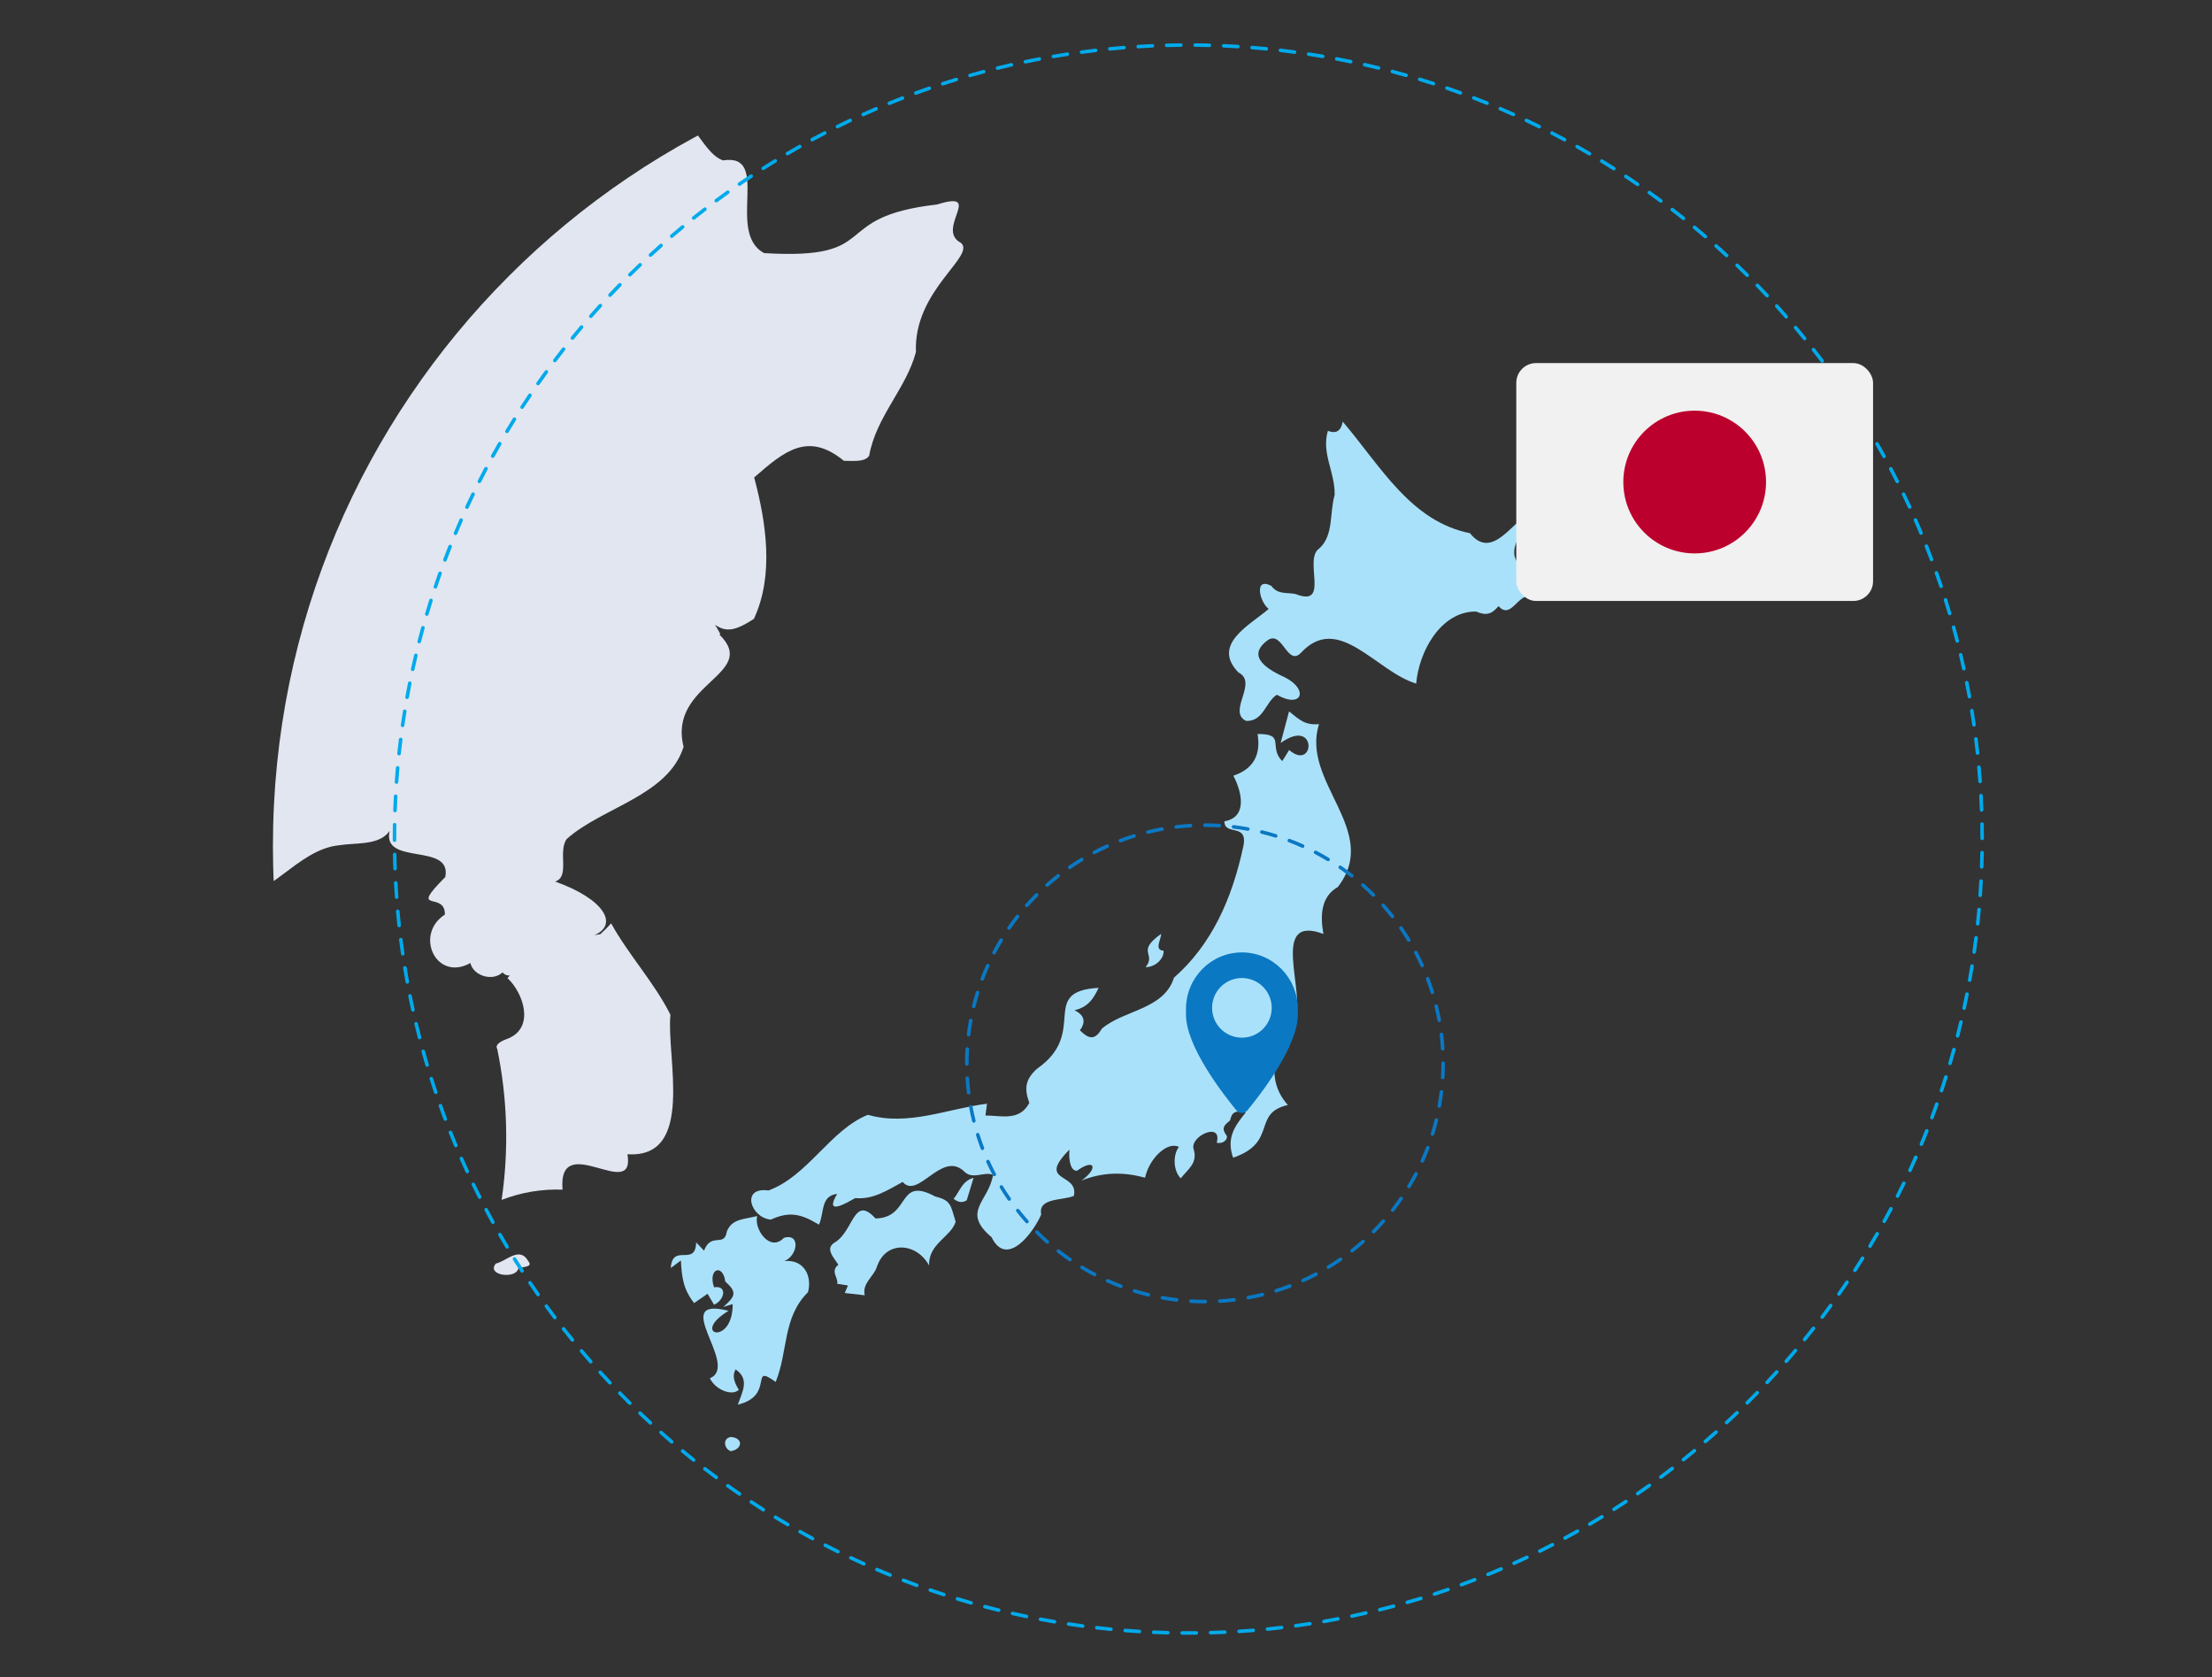<?xml version="1.0" encoding="UTF-8"?>
<svg id="Location_JAP" data-name="Location JAP" xmlns="http://www.w3.org/2000/svg" xmlns:xlink="http://www.w3.org/1999/xlink" viewBox="0 0 1240 940">
  <rect x="0" y="0" width="1240" height="940" fill="#333333" stroke="none"/>
  <defs>
    <style>
      .cls-1 {
        fill: #00aaeb;
      }

      .cls-2 {
        fill: #bc002d;
      }

      .cls-3 {
        fill: #0a78c3;
      }

      .cls-4 {
        fill: none;
      }

      .cls-5 {
        fill: #f1f1f1;
      }

      .cls-6 {
        fill: #e1e6f0;
      }

      .cls-7 {
        fill: #aae1fa;
      }

      .cls-8 {
        clip-path: url(#clippath);
      }
    </style>
    <clipPath id="clippath">
      <path class="cls-4" d="M153,474c0-249.36,202.14-451.5,451.5-451.5,108.63,0,208.29,38.36,286.19,102.28,18.92,15.53,78.56,4.56,94.73,22.92,16.17,18.36,36.52,46.98,49.57,67.81,43.5,69.41,21,170.54,21,258.5,0,249.36-202.14,451.5-451.5,451.5s-451.5-202.14-451.5-451.5Z"/>
    </clipPath>
  </defs>
  <g class="cls-8">
    <path class="cls-7" d="M553.29,618.59c-.26,1.94-.51,3.88-.87,6.61,9.2.07,19.11,3.29,24.6-7.06-2.91-7.9-2.38-13.16,4.34-19.15,29.2-20.35.43-43.33,34.5-45.34-3.02,6.44-5.97,10.74-13.54,12.59,5.74,2.72,6.43,6.66,3.05,11.23,5.57,5.51,8.63,5.19,12.36-.97,12.31-10.53,34.78-10.6,40.37-28.52,21.2-18.65,32.47-44.11,38.76-73.06,3.32-14.22-10.54-6.01-10.46-14.61,12.87-2.2,9.97-16.07,5-25.55,11.26-3.75,15.52-11.75,13.57-23.37,16.11-.13,5.85,7.15,13.8,15.19,1.43-2.17,2.49-3.83,3.89-6.23,14.45,12.4,16.03-18.83-4.76-3.91,1.67-6.3,3.04-11.48,4.7-17.72,6.06,4.92,9.12,7.82,16.83,7.14-10.46,32.46,35.02,59.84,10.5,91.31-9.74,5.55-9.8,16.46-8.05,26.28-30.69-11.45-9.38,33.33-16.11,48.07-10.99,13.79-17.1,33.09-3.82,47.8-20.35,4.64-5.43,20.89-30.69,29.55-3.74-10.73.37-17.12,7.13-25.43-5.73-1.21-7.83-.23-8.83,4.5-2.76,2.4-5.35,4-2.06,8.33,1.18,1.56-1.2,5.13-5.43,4.19,3.37-12.21-15.42-3.58-12.92,3.73,2.39,7.71-3.29,11.17-7.24,16.23-4.32-4.33-4.45-13.17-1.04-17.59-6.19-3.26-16.49,5.97-18.99,17.27-11.93-3.39-23.83-3.15-35.6,1.56,9.65-6.96,7.36-12.63-2.47-5.52-3.28.43-4.9-5.11-4.31-11.79-18.77,18.88,5.36,12.54,2.49,25.93-6.39,2.68-20.28.93-18.3,10.42-4.39,10.08-19.29,30.23-27.84,12.72-17.16-14.5-1.53-19.94.83-34.95-5.24-2.15-11.61,3.26-16.57-2.27-12.51-11.06-25.5,16.25-34.1,6.25-8.57,4.7-16.67,10.02-26.62,9.04-4.48,2.55-17.75,10.51-10.08-2.36-9.51,1.16-7.13,10.64-10.22,17.27-9.79-5.92-16.3-7.72-26.98-2.84-11.28-.93-17.12-18.5-1.32-16.33,22.02-8.01,34.71-34.01,55.74-42.41,22.68,6.5,44.55-3.42,66.78-6.22Z"/>
    <path class="cls-7" d="M863.04,327.72c-9.2,6.92-7.8-5.46-11.16-10.87-8.55-9.62,3.33-18.65,5.25-28.62-9.22,3.81-20.73,26.13-33.1,10.62-33.18-6.68-49.81-37.19-71.31-62.53-1.22,6.03-4.31,6.67-8.35,5.16-3.72,12.7,4.1,23.11,3.8,35.97-2.96,10.02-.37,22.45-8.62,29.97-9.12,5.98,6.4,33.33-13.23,25.53-5.19-1.07-9.94.45-13.61-4.55-9.85-5.25-6.73,8.91-1.52,12.88-10.13,8.89-32.37,19.74-16.95,35.62,11.29,5.68-6.45,21.95,4.29,27.15,9.76.43,10.93-10.78,17.26-14.65,13.77,7.93,18.17-2.68,4.68-9.67-9.59-4.36-22.57-11.77-9.56-21.08,8.08-5.09,10.73,14.8,18.22,7.4,21.09-23.05,42.04,10.21,64.77,17.1,1.38-17.56,13.59-40.57,33.54-40.4,5.53,2.33,8.64,1.74,12.59-3.04,7.26,8.03,10.68-7.78,19.17-5.62,6.19,0,14.65-14.42,3.85-6.37Z"/>
    <path class="cls-7" d="M407.45,690.17c-1.42,9.3-8.68.17-12.8,10.79-1.53-1.62-2.55-2.69-4.39-4.64-.39,14.08-13.32.06-14.24,14.39,1.52-1.14,2.88-2.16,5.67-4.24.52,9.9,1.46,16.22,7.41,23.87,2.41-1.67,5.39-3.72,7.55-5.21,1.66,2.82,2.63,4.48,3.61,6.13,5.9-2.48,7.73-10.97.02-9.77-3.61-10.52,5-13.41,6.3-3.22,6.63,5.89,5.88,8.13-1.11,14.23,2.55-.77,3.92-1.18,5.25-1.59.22,23.87-24.26,17.16-2.33,3.77-34.12-8.65,6.76,30.84-10.46,37.8,3.13,6.44,12.42,10.22,16.24,6.45q-4.54-7.05-1.79-11.42c8.05,5.57,3.71,12.58,1.23,19.76,21.15-5.09,6.15-23.65,21.23-12.72,7.07-17.47,3.79-36.13,18.11-50.33,2.38-8.87-2.09-18.49-13.22-17.42,7.58-3.18,9.1-15.77-.27-13.05-7.69,8.21-16.85-4.54-15.03-12.21-6.78,1.92-14.01,1.23-16.97,8.63Z"/>
    <path class="cls-7" d="M491.56,710.03c4.99-14.94,22.19-13.69,29.29-.75-.55-12.21,12.3-16,14.86-24.53-2.82-9.09-2.4-11.96-11.42-14.12-21.59-11.71-13.65,11.99-33.51,12.29-12.14-13.38-12.19,6.76-22.54,13.27-6.18,3.41-.83,8.6,1.72,12.67-4.76,3.63.26,7.61-.67,10.66,2.17.35,4.03.65,6.04.97-.66,1.57-1.13,2.7-1.76,4.21,4.13.47,7.99.91,11.17,1.27-1.53-6.91,5.17-10.51,6.82-15.93Z"/>
    <path class="cls-7" d="M652.27,532.83c-5.4-.27-1.4-6.21-1.33-9.44-14.49,10.33-2.45,10.89-8.74,18.67,5.26.1,10.46-4.64,10.07-9.23Z"/>
    <path class="cls-7" d="M541.93,672.74c1.42-4.66,2.51-8.24,3.83-12.6-6.56,1.76-7.75,7.76-11.17,11.76q3.8,3.09,7.34.84Z"/>
    <path class="cls-7" d="M409.7,805.39c-5.14.9-3.44,7.12.05,7.94,6.49-1.08,7.12-7.36-.05-7.94Z"/>
    <path class="cls-7" d="M889.13,284.9c-3-1.5-9.2-2.93-11.08.57-.22,7.55-16.83,16.68-11.18,21.68,7.03.47,5.42-8.48,8.86-11.89,3.85-2.07,9.47.17,11.5-4.84,5.37.44,7.58-3.22,1.89-5.52Z"/>
    <path class="cls-7" d="M963.13,239.91c-3.9-10.97-17.39,20.04-37.26,15.68-4.96,1.35-2.16,6.29-9.37,9.52-.69,2.95-10.42,18.1-.97,10.46,1.51-5.09,8.19-4.63,9.68-9.71,1.11-5.65,5.12-2.05,8.4-2.94,8.26-6,16.69-13.72,27.01-16.07,4.64.52,4.33-4.06,2.5-6.94Z"/>
    <path class="cls-7" d="M1009.57,209.61c-5.8,1.19-37.18,32.52-16.36,21.68,4.5-4.63,14.77-8.73,14.38-15.85.45-1.59,4.45-4.11,1.98-5.84Z"/>
    <path class="cls-6" d="M290.58,710.78c-.98,6.36-18.26,4.18-12.63-2.57,6.22-1.51,13.39-9.88,18.18-1.39,3.04,3.57-3.65,3.17-5.55,3.96Z"/>
    <path class="cls-6" d="M538.53,136.04c-14.31-7.69,13.5-29.76-13.2-21.43-62.08,7.09-29.22,31.29-96.96,27.25-21.61-11.53,4.24-56.2-23.03-51.97-12.92-4.12-19.59-34.34-34.47-21.59-2.95,1.05-6.33-.7-8.09-3.24-2.56-17.43-22.51-1.2-34.22-8.56-14.91-10.8.08-33.28-14.31-45.19-13.12-16.31-16.58-35.73-21.23-55.03H100.24c-3.82,3.13-7.24,6.51-8.27,11.22-3.93,21.66-35.48,41.51-20.78,61.84C38.51,48.51,29.39,73.04-6.8,44.07l-35.68,77.89c9.79,27.42,19.34,14.43,39.11,10.32,0,0,10.83,10.84,13.47,11.36,11.88-8.35,10.18-19.8,28.57-17.55,2.64.26,47.56,43.61,47.56,43.61-10.57,4.18-3.78,4.01,0,9.55l-6.35,12.91c-11.59-9.02-59.37-6.19-68.75-.51-.79,0-2.39,12.91-2.39,12.91-43.41-4.58-17.86,14.21-49.23,36.42-43.49-.05-36.5,4.08-65.37,29.71-.88,0-5.7-1.24-12.01-2.96v828.91c2.54.3,5.9-4.8,6.1-9.9,7.25-4.64,6.9-10.9,7.45-18.5,3.12,4.89,14,18.18,19.59,11.27-3.42-14.56,21.66-12.83,32.43-12.76-2.69,2.05-.52,4.58,2.38,3.08,33.1-6.52,60.47-29.84,78.56-57.82,7.82-8.73,29.82-6.36,27.55-23.79,1.74,3.62,5.41-.62,5.1-3.44,2.82-15.18,21.69-25.73,19.65-41.02-17.27-3.32,20.2-18.54,22.88-26.13,9.39-7.33,6.05-21.57,16.19-28.63,32.66,12.69-24.16-194.88-35.69-212.59-37.85-20.8-27.52-23.15,2.8-55.79,20.61-10.33,32.26-30.97,54.54-40.75,5.07-4.61,10.64-1.9,16.12-1.37,5.49-2.7,6.21-16,1.03-18.94-16.19-2.89-32.01-4.57-46.67-11.82-18.72-.93-31.79,32.78-50.36,19.12-10.26-8.57,2.73-19.15-1.99-27.12-10.84-6.81-26.81-2.17-36.73-11.13-6.97-9.7-9.81-20.36,2.95-26.64-.97-4.58.74-12.25,7.24-9.89,1.71,6.03,7.72,6.23,11.47,1.91,10.97,1.12,18.05-8.19,21.82-17.41,9.63-20.05,33.92-26.63,52.03-39.92,15.6-14.54,39.51-6.85,28.03,15.17-1.9,12.04-35.08,35.26-8.11,36.16-3.79,5.35-7.57,10.69-11.36,16.04,23.33.9,39.16-27.72,62.69-30.24,9.31-1.49,20.75-.05,27.03-6.24h0s0,0,0,0c.56-.55,1.1-1.14,1.57-1.83-4.49,19.79,35.18,6.26,31.19,25.85-21.02,21.13-.06,7.37-.2,21.02-17.32,11.14-5.01,37.89,14.28,27.18,1.67,7.27,12.54,10.45,18.01,5.27,1.37,1.43,2.72,1.88,4.05,1.65-.41.51-.81,1-1.24,1.53,9.08,8.57,15.04,27.27.94,33.59-3.33,1.23-8.47,3.21-6.68,6.22,5.72,27.75,6.55,56.47,2.43,84.5,10.81-4.22,22.52-6.19,34.15-5.75-2.74-34.18,41.01,7.58,36.39-19.85,38.23,2.5,21.69-54.51,24.1-78.19-8.94-17.89-23.45-33.46-33.25-51.23-1.88,2.13-3.89,4.16-6.02,6.05-1.16.2-2.26.38-3.33.55,13.58-5.76,5.75-20.14-22.04-30.02,8.49-2.73,1.37-16.67,6.49-23.84,19.85-17.79,56.89-24.19,65.52-51.69-9.03-35.72,42.82-40.47,20.07-62.9.18-.08.37-.17.55-.25-1.08-2.04-2.07-3.76-2.98-5.2,6.08,4.04,10.87,3.72,21.76-3.32,11.45-24.53,6.85-54.27.16-79.28,17.12-14.98,30.23-25.73,50.27-9.34,4.33-.06,11.67,1.06,14.2-2.86,3.89-21.96,20.83-37.62,26.22-58.15-1.49-34.72,34.23-54,25.06-61.27Z"/>
  </g>
  <path class="cls-3" d="M543,596.28c0-.09,0-.19,0-.28,0-2.69.08-5.35.24-8,.03-.55-.39-1.03-.94-1.06-.55-.03-1.03.39-1.06.94-.16,2.69-.24,5.39-.24,8.12,0,.1,0,.19,0,.29,0,.55.45,1,1,1,.55,0,1-.45,1-1h0ZM543.99,612.25c-.32-2.63-.57-5.29-.73-7.97-.03-.55-.51-.97-1.06-.94-.55.03-.97.51-.94,1.06.17,2.72.42,5.41.74,8.09.07.55.57.94,1.11.87.55-.07.94-.57.87-1.11h0ZM546.88,627.98c-.64-2.58-1.2-5.19-1.69-7.82-.1-.54-.62-.9-1.16-.8-.54.1-.9.62-.8,1.16.49,2.68,1.06,5.32,1.71,7.94.13.54.68.86,1.21.73.54-.13.86-.68.73-1.21h0ZM551.67,643.24c-.95-2.48-1.82-5-2.62-7.56-.17-.53-.73-.82-1.25-.66-.53.17-.82.73-.66,1.25.81,2.59,1.7,5.15,2.66,7.67.2.52.77.77,1.29.58.52-.2.77-.77.58-1.29h0ZM558.26,657.79c-1.24-2.35-2.41-4.74-3.52-7.18-.23-.5-.82-.73-1.32-.5-.5.23-.73.82-.5,1.32,1.12,2.47,2.31,4.9,3.57,7.28.26.49.86.68,1.35.42.49-.26.68-.86.42-1.35h0ZM566.56,671.45c-1.52-2.19-2.97-4.42-4.36-6.7-.29-.47-.9-.62-1.37-.33-.47.29-.62.9-.33,1.37,1.41,2.32,2.88,4.58,4.42,6.8.31.45.94.57,1.39.25.45-.31.57-.94.25-1.39ZM576.45,684.01c-1.77-1.99-3.48-4.04-5.13-6.14-.34-.43-.97-.51-1.4-.17-.43.34-.51.97-.17,1.4,1.68,2.13,3.41,4.21,5.21,6.23.37.41,1,.45,1.41.08.41-.37.45-1,.08-1.41h0ZM587.78,695.31c-2-1.77-3.95-3.59-5.83-5.48-.39-.39-1.02-.39-1.41,0-.39.39-.39,1.02,0,1.41,1.92,1.91,3.89,3.77,5.92,5.56.41.37,1.05.33,1.41-.09.37-.41.33-1.05-.09-1.41h0ZM600.39,705.17c-2.2-1.52-4.35-3.1-6.45-4.74-.44-.34-1.06-.26-1.4.17-.34.43-.26,1.06.17,1.4,2.13,1.67,4.32,3.27,6.55,4.81.45.31,1.08.2,1.39-.26.31-.45.2-1.08-.26-1.39h0ZM614.09,713.44c-2.37-1.24-4.7-2.55-6.98-3.93-.47-.29-1.09-.13-1.37.34-.29.47-.13,1.09.34,1.37,2.32,1.4,4.68,2.73,7.08,3.99.49.26,1.09.07,1.35-.42.26-.49.07-1.09-.42-1.35ZM628.71,720c-2.51-.95-4.98-1.97-7.41-3.06-.5-.23-1.1,0-1.32.5-.23.5,0,1.1.5,1.32,2.47,1.11,4.98,2.14,7.52,3.1.52.19,1.09-.07,1.29-.58.19-.52-.07-1.09-.58-1.29h0ZM644,724.73c-2.6-.63-5.17-1.35-7.71-2.13-.53-.16-1.09.13-1.25.66-.16.53.13,1.09.66,1.25,2.58.8,5.19,1.52,7.83,2.16.54.13,1.08-.2,1.21-.73.13-.54-.2-1.08-.73-1.21h0ZM659.74,727.57c-2.66-.32-5.3-.71-7.91-1.18-.54-.1-1.06.26-1.16.81-.1.54.26,1.06.81,1.16,2.65.48,5.33.88,8.03,1.2.55.06,1.05-.33,1.11-.88.06-.55-.33-1.05-.88-1.11h0ZM675.71,728.5h-.21c-2.61,0-5.21-.08-7.79-.22-.55-.03-1.02.39-1.06.94-.03.55.39,1.02.94,1.06,2.61.15,5.25.23,7.9.23h.21c.55,0,1-.45,1-1,0-.55-.45-1-1-1h0ZM691.68,727.52c-2.63.32-5.29.56-7.97.73-.55.03-.97.51-.94,1.06.03.55.51.97,1.06.94,2.72-.17,5.42-.41,8.09-.74.55-.07.94-.57.87-1.11-.07-.55-.57-.94-1.11-.87ZM707.41,724.63c-2.58.64-5.19,1.2-7.82,1.68-.54.1-.9.62-.8,1.16.1.54.62.9,1.16.8,2.68-.49,5.32-1.06,7.94-1.71.54-.13.86-.67.73-1.21-.13-.54-.67-.86-1.21-.73ZM722.67,719.86c-2.48.95-5.01,1.82-7.56,2.62-.53.16-.82.73-.66,1.25.16.53.73.82,1.25.66,2.59-.81,5.15-1.7,7.67-2.66.52-.2.77-.77.58-1.29-.2-.52-.77-.78-1.29-.58h0ZM737.23,713.27c-2.35,1.24-4.75,2.41-7.18,3.51-.5.23-.73.82-.5,1.32.23.5.82.73,1.32.5,2.47-1.12,4.9-2.31,7.29-3.57.49-.26.68-.86.42-1.35-.26-.49-.86-.68-1.35-.42ZM750.89,704.98c-2.19,1.52-4.42,2.97-6.71,4.35-.47.29-.62.9-.34,1.37.29.47.9.62,1.37.34,2.32-1.41,4.59-2.88,6.81-4.42.45-.31.57-.94.25-1.39-.31-.45-.94-.57-1.39-.25h0ZM763.46,695.09c-1.99,1.77-4.04,3.48-6.14,5.13-.43.34-.51.97-.17,1.4.34.43.97.51,1.4.17,2.13-1.67,4.21-3.41,6.23-5.21.41-.37.45-1,.08-1.41-.37-.41-1-.45-1.41-.08h0ZM774.76,683.77c-1.77,2-3.6,3.94-5.48,5.83-.39.39-.39,1.02,0,1.41.39.39,1.02.39,1.41,0,1.91-1.92,3.77-3.89,5.56-5.92.37-.41.33-1.05-.09-1.41-.41-.37-1.05-.33-1.41.09h0ZM784.63,671.17c-1.52,2.2-3.1,4.35-4.74,6.45-.34.43-.26,1.06.17,1.4.43.34,1.06.26,1.4-.17,1.67-2.13,3.28-4.31,4.82-6.55.31-.45.2-1.08-.25-1.39-.45-.31-1.08-.2-1.39.25h0ZM792.91,657.47c-1.24,2.37-2.55,4.7-3.93,6.98-.29.47-.13,1.09.34,1.37.47.29,1.09.13,1.37-.34,1.4-2.32,2.73-4.68,3.99-7.08.26-.49.07-1.09-.42-1.35-.49-.26-1.09-.07-1.35.42h0ZM799.48,642.86c-.95,2.51-1.97,4.98-3.06,7.41-.23.5,0,1.1.5,1.32.5.23,1.1,0,1.32-.5,1.11-2.47,2.15-4.97,3.11-7.52.2-.52-.07-1.09-.58-1.29-.52-.2-1.09.06-1.29.58h0ZM804.22,627.57c-.64,2.6-1.35,5.17-2.14,7.71-.16.53.13,1.09.66,1.25.53.16,1.09-.13,1.25-.66.8-2.58,1.52-5.19,2.17-7.83.13-.54-.2-1.08-.73-1.21-.54-.13-1.08.2-1.21.73h0ZM807.06,611.83c-.32,2.66-.71,5.3-1.19,7.91-.1.54.26,1.06.81,1.16.54.1,1.06-.26,1.16-.81.48-2.65.88-5.33,1.2-8.03.07-.55-.33-1.05-.87-1.11-.55-.07-1.05.33-1.11.87h0ZM808,595.86v.14c0,2.64-.08,5.26-.23,7.86-.03.55.39,1.02.94,1.06.55.03,1.02-.39,1.06-.94.15-2.64.23-5.3.23-7.97v-.14c0-.55-.45-1-1-1-.55,0-1,.45-1,1h0ZM807.03,579.89c.32,2.63.56,5.29.72,7.97.03.55.51.97,1.06.94.55-.03.97-.51.94-1.06-.16-2.72-.41-5.42-.73-8.09-.07-.55-.56-.94-1.11-.87-.55.07-.94.56-.87,1.11h0ZM804.15,564.16c.64,2.58,1.2,5.19,1.68,7.82.1.54.62.9,1.16.8.54-.1.9-.62.8-1.16-.49-2.68-1.06-5.32-1.7-7.94-.13-.54-.67-.86-1.21-.73-.54.13-.86.67-.73,1.21ZM799.38,548.89c.95,2.49,1.82,5.01,2.62,7.56.16.53.73.82,1.25.66.53-.16.82-.73.66-1.25-.81-2.59-1.7-5.15-2.66-7.68-.2-.52-.77-.78-1.29-.58-.52.2-.78.77-.58,1.29h0ZM792.81,534.34c1.24,2.35,2.41,4.75,3.51,7.18.23.5.82.73,1.32.5.5-.23.73-.82.5-1.32-1.12-2.47-2.3-4.9-3.56-7.29-.26-.49-.86-.68-1.35-.42-.49.26-.68.86-.42,1.35ZM784.52,520.67c1.52,2.19,2.97,4.43,4.35,6.71.29.47.9.62,1.37.34.47-.29.62-.9.34-1.37-1.41-2.32-2.88-4.59-4.42-6.81-.31-.45-.94-.57-1.39-.25-.45.31-.57.94-.25,1.39h0ZM774.64,508.09c1.77,1.99,3.48,4.04,5.13,6.14.34.43.97.51,1.4.17.43-.34.51-.97.17-1.4-1.67-2.13-3.41-4.21-5.2-6.23-.37-.41-1-.45-1.41-.08-.41.37-.45,1-.08,1.41h0ZM763.32,496.79c2,1.77,3.94,3.6,5.83,5.48.39.39,1.02.39,1.41,0,.39-.39.39-1.02,0-1.41-1.92-1.91-3.89-3.77-5.92-5.57-.41-.37-1.05-.33-1.41.09-.37.41-.33,1.05.09,1.41ZM750.73,486.91c2.2,1.52,4.35,3.1,6.45,4.75.43.34,1.06.26,1.4-.17.34-.43.26-1.06-.17-1.4-2.13-1.67-4.31-3.28-6.54-4.82-.45-.31-1.08-.2-1.39.25-.31.45-.2,1.08.25,1.39h0ZM737.03,478.62c2.37,1.24,4.69,2.56,6.97,3.94.47.29,1.09.13,1.37-.34.29-.47.13-1.09-.34-1.37-2.32-1.4-4.68-2.73-7.08-4-.49-.26-1.09-.07-1.35.42-.26.49-.07,1.09.42,1.35h0ZM722.42,472.05c2.51.95,4.97,1.97,7.4,3.07.5.23,1.1,0,1.32-.5.23-.5,0-1.1-.5-1.32-2.47-1.11-4.97-2.15-7.52-3.11-.52-.2-1.09.06-1.29.58-.2.52.06,1.09.58,1.29h0ZM707.13,467.3c2.6.64,5.17,1.35,7.71,2.14.53.16,1.09-.13,1.25-.66.16-.53-.13-1.09-.66-1.25-2.58-.8-5.19-1.52-7.83-2.17-.54-.13-1.08.2-1.21.73-.13.54.2,1.08.73,1.21h0ZM691.4,464.44c2.66.32,5.3.72,7.91,1.19.54.1,1.06-.26,1.16-.81.1-.54-.26-1.06-.81-1.16-2.65-.48-5.33-.88-8.03-1.21-.55-.07-1.05.33-1.11.87-.07.55.33,1.05.87,1.11ZM675.43,463.5h.07c2.66,0,5.3.08,7.93.23.55.03,1.02-.39,1.06-.94.03-.55-.39-1.02-.94-1.06-2.66-.16-5.34-.24-8.04-.24h-.07c-.55,0-1,.45-1,1,0,.55.45,1,1,1h0ZM659.46,464.46c2.63-.32,5.29-.56,7.97-.72.55-.03.97-.51.94-1.06-.03-.55-.51-.97-1.06-.94-2.72.16-5.42.41-8.09.73-.55.07-.94.56-.87,1.11.07.55.56.94,1.11.87h0ZM643.73,467.33c2.58-.63,5.19-1.19,7.82-1.68.54-.1.9-.62.8-1.16-.1-.54-.62-.9-1.16-.8-2.68.49-5.32,1.06-7.94,1.7-.54.13-.86.67-.73,1.21.13.54.67.86,1.21.73h0ZM628.46,472.09c2.49-.94,5.01-1.82,7.56-2.61.53-.16.82-.73.66-1.25-.16-.53-.73-.82-1.25-.66-2.59.81-5.15,1.69-7.68,2.65-.52.2-.78.77-.58,1.29.2.52.77.78,1.29.58h0ZM613.9,478.66c2.35-1.24,4.75-2.41,7.18-3.5.5-.23.73-.82.5-1.32-.23-.5-.82-.73-1.32-.5-2.47,1.11-4.9,2.3-7.29,3.56-.49.26-.68.86-.42,1.35.26.49.86.68,1.35.42ZM600.23,486.94c2.19-1.51,4.43-2.96,6.71-4.35.47-.29.62-.9.34-1.37-.29-.47-.9-.62-1.37-.34-2.32,1.4-4.59,2.88-6.81,4.41-.45.31-.57.94-.25,1.39.31.45.94.57,1.39.25h0ZM587.65,496.81c2-1.77,4.04-3.48,6.14-5.12.43-.34.51-.97.17-1.4-.34-.43-.97-.51-1.4-.17-2.13,1.67-4.21,3.41-6.24,5.2-.41.37-.45,1-.08,1.41.37.41,1,.45,1.41.08h0ZM576.33,508.12c1.77-2,3.6-3.94,5.49-5.83.39-.39.39-1.02,0-1.41s-1.02-.39-1.41,0c-1.92,1.91-3.77,3.89-5.57,5.91-.37.41-.33,1.05.08,1.41.41.37,1.05.33,1.41-.08h0ZM566.45,520.71c1.52-2.2,3.1-4.35,4.75-6.44.34-.43.27-1.06-.17-1.4-.43-.34-1.06-.27-1.4.17-1.67,2.13-3.28,4.31-4.82,6.54-.31.45-.2,1.08.25,1.39.45.31,1.08.2,1.39-.25h0ZM558.16,534.41c1.25-2.37,2.56-4.69,3.94-6.97.29-.47.14-1.09-.34-1.37-.47-.29-1.09-.14-1.37.34-1.4,2.31-2.74,4.68-4,7.08-.26.49-.07,1.09.42,1.35.49.26,1.09.07,1.35-.42h0ZM551.57,549.01c.95-2.5,1.97-4.97,3.07-7.4.23-.5,0-1.1-.5-1.32-.5-.23-1.1,0-1.32.5-1.11,2.47-2.15,4.97-3.12,7.52-.2.52.06,1.09.58,1.29.52.2,1.09-.06,1.29-.58h0ZM546.82,564.3c.64-2.6,1.35-5.17,2.14-7.71.16-.53-.13-1.09-.66-1.25-.53-.16-1.09.13-1.25.66-.8,2.58-1.53,5.19-2.18,7.83-.13.54.2,1.08.73,1.21.54.13,1.08-.2,1.21-.73h0ZM543.95,580.03c.32-2.66.72-5.3,1.19-7.91.1-.54-.26-1.06-.8-1.16-.54-.1-1.06.26-1.16.8-.48,2.65-.89,5.33-1.21,8.03-.07.55.32,1.05.87,1.11.55.07,1.05-.33,1.11-.87h0Z"/>
  <path class="cls-1" d="M222.15,470.91c0-.22,0-.45,0-.67,0-2.66.02-5.32.07-7.97,0-.55-.43-1.01-.98-1.02-.55,0-1.01.43-1.02.98-.05,2.66-.07,5.33-.07,8,0,.23,0,.45,0,.68,0,.55.45,1,1,1,.55,0,1-.45,1-1h0ZM222.46,486.83c-.1-2.64-.17-5.29-.22-7.95-.01-.55-.47-.99-1.02-.98-.55.01-.99.47-.98,1.02.05,2.67.12,5.33.22,7.99.02.55.48.98,1.04.96.55-.02.98-.48.96-1.04h0ZM223.33,502.75c-.19-2.65-.36-5.3-.5-7.95-.03-.55-.5-.97-1.05-.94-.55.03-.97.5-.94,1.05.15,2.67.31,5.33.51,7.99.04.55.52.96,1.07.93.55-.04.96-.52.93-1.07h0ZM224.76,518.62c-.29-2.64-.55-5.28-.79-7.93-.05-.55-.54-.96-1.09-.91-.55.05-.96.54-.91,1.09.24,2.66.5,5.32.79,7.97.06.55.55.95,1.1.89.55-.06.95-.55.89-1.1h0ZM226.76,534.43c-.38-2.62-.74-5.26-1.07-7.9-.07-.55-.57-.94-1.12-.87-.55.07-.94.57-.87,1.12.34,2.65.69,5.3,1.08,7.93.08.55.59.93,1.13.85.55-.08.93-.59.85-1.13ZM229.33,550.16c-.47-2.61-.93-5.23-1.35-7.85-.09-.55-.6-.91-1.15-.83-.55.09-.91.6-.83,1.15.43,2.64.88,5.27,1.36,7.89.1.54.62.9,1.16.8.54-.1.9-.62.8-1.16h0ZM232.46,565.79c-.57-2.59-1.11-5.19-1.64-7.8-.11-.54-.64-.89-1.18-.78-.54.11-.89.64-.78,1.18.53,2.62,1.07,5.23,1.64,7.83.12.54.65.88,1.19.76.54-.12.88-.65.76-1.19h0ZM236.16,581.29c-.66-2.57-1.3-5.15-1.92-7.74-.13-.54-.67-.87-1.2-.74-.54.13-.87.67-.74,1.2.62,2.6,1.26,5.19,1.93,7.77.14.53.68.86,1.22.72.53-.14.86-.68.72-1.22h0ZM240.41,596.65c-.75-2.54-1.49-5.1-2.2-7.66-.15-.53-.7-.84-1.23-.7-.53.15-.84.7-.7,1.23.71,2.57,1.45,5.14,2.21,7.7.16.53.71.83,1.24.67.53-.16.83-.71.67-1.24ZM245.21,611.85c-.85-2.52-1.67-5.04-2.47-7.58-.17-.53-.73-.82-1.25-.65-.53.17-.82.73-.65,1.25.81,2.55,1.63,5.08,2.48,7.61.18.52.74.81,1.27.63.52-.18.81-.74.63-1.27h0ZM250.57,626.86c-.94-2.48-1.85-4.98-2.74-7.48-.19-.52-.76-.79-1.28-.61-.52.19-.79.76-.61,1.28.9,2.52,1.82,5.02,2.76,7.52.19.52.77.78,1.29.58.52-.2.78-.77.58-1.29h0ZM256.45,641.64c-1.02-2.44-2.02-4.89-3-7.35-.2-.51-.79-.76-1.3-.56-.51.2-.76.79-.56,1.3.98,2.47,1.99,4.93,3.01,7.38.21.51.8.75,1.31.54.51-.21.75-.8.54-1.31h0ZM262.84,656.18c-1.11-2.4-2.2-4.81-3.26-7.24-.22-.51-.81-.73-1.32-.51-.51.22-.73.81-.51,1.32,1.07,2.44,2.16,4.86,3.28,7.27.23.5.83.72,1.33.49.5-.23.72-.83.49-1.33h0ZM269.76,670.48c-1.2-2.36-2.37-4.74-3.52-7.12-.24-.5-.84-.71-1.34-.46-.5.24-.71.84-.46,1.34,1.16,2.4,2.34,4.78,3.54,7.15.25.49.85.69,1.34.44.49-.25.69-.85.44-1.34h0ZM277.19,684.53c-1.28-2.32-2.54-4.65-3.78-6.99-.26-.49-.86-.67-1.35-.42-.49.26-.67.86-.42,1.35,1.24,2.35,2.51,4.7,3.8,7.02.27.48.88.66,1.36.39.48-.27.66-.88.39-1.36h0ZM285.13,698.31c-1.36-2.27-2.71-4.56-4.03-6.85-.28-.48-.89-.64-1.37-.37-.48.28-.64.89-.37,1.37,1.33,2.31,2.68,4.6,4.05,6.89.28.47.9.63,1.37.34.47-.28.63-.9.34-1.37h0ZM293.55,711.8c-1.44-2.22-2.87-4.46-4.27-6.71-.29-.47-.91-.61-1.38-.32-.47.29-.61.91-.32,1.38,1.41,2.26,2.84,4.51,4.29,6.74.3.46.92.59,1.38.29.46-.3.59-.92.29-1.38h0ZM302.46,724.98c-1.52-2.17-3.03-4.35-4.51-6.55-.31-.46-.93-.58-1.39-.27-.46.31-.58.93-.27,1.39,1.49,2.21,3,4.4,4.53,6.58.32.45.94.56,1.39.24.45-.32.56-.94.24-1.39h0ZM311.83,737.85c-1.6-2.12-3.18-4.25-4.74-6.39-.33-.45-.95-.54-1.4-.22-.45.33-.54.95-.22,1.4,1.57,2.15,3.16,4.29,4.77,6.42.33.44.96.53,1.4.19.44-.33.53-.96.19-1.4h0ZM321.66,750.37c-1.68-2.06-3.33-4.13-4.97-6.22-.34-.43-.97-.51-1.4-.17-.43.34-.51.97-.17,1.4,1.65,2.1,3.31,4.18,4.99,6.25.35.43.98.49,1.41.14.43-.35.49-.98.14-1.41h0ZM331.93,762.54c-1.75-2-3.48-4.01-5.19-6.04-.36-.42-.99-.48-1.41-.12-.42.36-.48.99-.12,1.41,1.72,2.04,3.46,4.06,5.21,6.07.36.42,1,.46,1.41.09.42-.36.46-1,.09-1.41h0ZM342.64,774.34c-1.82-1.93-3.62-3.88-5.41-5.85-.37-.41-1-.44-1.41-.07-.41.37-.44,1-.07,1.41,1.79,1.98,3.6,3.93,5.43,5.88.38.4,1.01.42,1.41.04.4-.38.42-1.01.04-1.41ZM353.76,785.75c-1.89-1.87-3.76-3.75-5.61-5.66-.39-.4-1.02-.4-1.41-.02-.4.39-.4,1.02-.02,1.41,1.86,1.91,3.74,3.8,5.64,5.68.39.39,1.03.39,1.41,0,.39-.39.39-1.03,0-1.41h0ZM365.28,796.76c-1.95-1.8-3.89-3.62-5.81-5.45-.4-.38-1.03-.37-1.41.03-.38.4-.37,1.03.03,1.41,1.93,1.84,3.87,3.67,5.84,5.48.41.37,1.04.35,1.41-.06.37-.41.35-1.04-.06-1.41h0ZM377.2,807.35c-2.02-1.73-4.02-3.48-6-5.24-.41-.37-1.04-.33-1.41.08-.37.41-.33,1.04.08,1.41,1.99,1.77,4,3.53,6.03,5.27.42.36,1.05.31,1.41-.11.36-.42.31-1.05-.11-1.41ZM389.48,817.52c-2.08-1.66-4.14-3.33-6.19-5.03-.43-.35-1.06-.29-1.41.13-.35.43-.29,1.06.13,1.41,2.06,1.7,4.13,3.39,6.22,5.05.43.34,1.06.27,1.41-.16.34-.43.27-1.06-.16-1.41h0ZM402.13,827.24c-2.14-1.58-4.26-3.18-6.37-4.8-.44-.34-1.07-.25-1.4.18-.34.44-.25,1.07.18,1.4,2.12,1.63,4.25,3.24,6.39,4.83.44.33,1.07.24,1.4-.21.33-.44.24-1.07-.21-1.4h0ZM415.12,836.51c-2.19-1.51-4.37-3.03-6.54-4.58-.45-.32-1.07-.22-1.4.23-.32.45-.22,1.07.23,1.4,2.17,1.55,4.36,3.08,6.57,4.6.46.31,1.08.2,1.39-.26.31-.46.2-1.08-.26-1.39h0ZM428.43,845.31c-2.25-1.43-4.48-2.87-6.7-4.34-.46-.3-1.08-.18-1.39.28-.3.46-.18,1.08.28,1.39,2.23,1.47,4.47,2.93,6.73,4.36.47.3,1.08.16,1.38-.31.3-.47.16-1.08-.31-1.38ZM442.06,853.62c-2.3-1.35-4.58-2.71-6.85-4.1-.47-.29-1.09-.14-1.37.33-.29.47-.14,1.09.33,1.37,2.28,1.39,4.57,2.76,6.88,4.11.48.28,1.09.12,1.37-.36.28-.48.12-1.09-.36-1.37h0ZM455.98,861.44c-2.34-1.26-4.68-2.55-7-3.85-.48-.27-1.09-.1-1.36.38-.27.48-.1,1.09.38,1.36,2.33,1.31,4.67,2.6,7.03,3.87.49.26,1.09.08,1.35-.41.26-.49.08-1.09-.41-1.35h0ZM470.18,868.76c-2.39-1.18-4.77-2.38-7.13-3.59-.49-.25-1.09-.06-1.35.43-.25.49-.06,1.09.43,1.35,2.38,1.22,4.76,2.43,7.17,3.61.5.24,1.09.04,1.34-.46.24-.5.04-1.09-.46-1.34h0ZM484.64,875.56c-2.43-1.09-4.85-2.2-7.26-3.34-.5-.24-1.1-.02-1.33.48-.24.5-.02,1.1.48,1.33,2.42,1.14,4.85,2.25,7.29,3.35.5.23,1.1,0,1.32-.5.23-.5,0-1.1-.5-1.32h0ZM499.34,881.84c-2.47-1-4.93-2.03-7.38-3.07-.51-.22-1.1.02-1.31.53-.22.51.02,1.1.53,1.31,2.46,1.05,4.93,2.08,7.41,3.09.51.21,1.09-.04,1.3-.55.21-.51-.04-1.09-.55-1.3h0ZM514.27,887.58c-2.51-.91-5-1.85-7.49-2.8-.52-.2-1.09.06-1.29.57-.2.52.06,1.09.57,1.29,2.5.96,5,1.9,7.52,2.82.52.19,1.09-.08,1.28-.6.19-.52-.08-1.09-.6-1.28ZM529.4,892.78c-2.54-.82-5.07-1.67-7.59-2.53-.52-.18-1.09.1-1.27.62-.18.52.1,1.09.62,1.27,2.53.87,5.07,1.72,7.62,2.54.53.17,1.09-.12,1.26-.64.17-.53-.12-1.09-.64-1.26h0ZM544.68,897.42c-2.56-.73-5.11-1.47-7.65-2.25-.53-.16-1.09.14-1.25.67-.16.53.14,1.09.67,1.25,2.55.77,5.11,1.53,7.68,2.26.53.15,1.08-.16,1.23-.69.15-.53-.16-1.08-.69-1.23h0ZM560.09,901.49c-2.58-.63-5.16-1.29-7.72-1.97-.53-.14-1.08.18-1.22.71-.14.53.18,1.08.71,1.22,2.58.68,5.16,1.34,7.76,1.98.54.13,1.08-.2,1.21-.73.13-.54-.2-1.08-.73-1.21h0ZM575.64,905.01c-2.6-.54-5.2-1.1-7.79-1.69-.54-.12-1.07.22-1.2.75-.12.54.22,1.07.75,1.2,2.6.59,5.21,1.15,7.82,1.69.54.11,1.07-.24,1.18-.78.11-.54-.24-1.07-.78-1.18h0ZM591.3,907.96c-2.62-.45-5.24-.91-7.84-1.4-.54-.1-1.07.25-1.17.8-.1.54.25,1.07.8,1.17,2.62.49,5.25.96,7.88,1.41.54.09,1.06-.27,1.15-.82.09-.54-.27-1.06-.82-1.15h0ZM607.06,910.34c-2.64-.35-5.27-.72-7.89-1.12-.55-.08-1.06.29-1.14.84-.08.55.29,1.06.84,1.14,2.63.4,5.28.77,7.93,1.13.55.07,1.05-.31,1.12-.86.07-.55-.31-1.05-.86-1.12h0ZM622.89,912.16c-2.65-.26-5.29-.54-7.93-.84-.55-.06-1.04.33-1.11.88-.06.55.33,1.04.88,1.11,2.65.3,5.3.58,7.96.84.55.05,1.04-.35,1.09-.9.05-.55-.35-1.04-.9-1.09h0ZM638.78,913.41c-2.66-.16-5.31-.35-7.95-.55-.55-.04-1.03.37-1.08.92-.04.55.37,1.03.92,1.08,2.66.21,5.32.39,7.99.56.55.03,1.03-.39,1.06-.94.03-.55-.39-1.03-.94-1.06h0ZM654.71,914.1c-2.66-.07-5.32-.16-7.97-.27-.55-.02-1.02.4-1.04.96-.02.55.4,1.02.96,1.04,2.66.11,5.33.21,8,.27.55.01,1.01-.42,1.02-.97.01-.55-.42-1.01-.97-1.02h0ZM670.65,914.22c-1.5.01-2.99.02-4.49.02-1.16,0-2.32,0-3.48-.01-.55,0-1,.44-1.01.99,0,.55.44,1,.99,1.01,1.16,0,2.33.01,3.49.01,1.51,0,3.01,0,4.51-.02.55,0,1-.46.99-1.01,0-.55-.46-1-1.01-.99h0ZM686.57,913.78c-2.65.12-5.3.22-7.97.29-.55.02-.99.47-.97,1.03.02.55.47.99,1.03.97,2.67-.07,5.34-.17,8-.29.55-.03.98-.49.95-1.04-.03-.55-.49-.98-1.04-.95h0ZM702.48,912.78c-2.64.21-5.29.41-7.95.57-.55.03-.97.51-.94,1.06.03.55.51.97,1.06.94,2.67-.17,5.33-.36,7.98-.57.55-.04.96-.53.92-1.08-.04-.55-.53-.96-1.08-.92ZM718.34,911.21c-2.63.31-5.27.59-7.92.86-.55.05-.95.54-.9,1.09.05.55.54.95,1.09.9,2.66-.26,5.31-.55,7.96-.86.55-.06.94-.56.88-1.11-.06-.55-.56-.94-1.11-.88h0ZM734.13,909.07c-2.62.4-5.25.78-7.89,1.14-.55.07-.93.58-.86,1.12.07.55.58.93,1.12.86,2.65-.36,5.29-.74,7.92-1.14.55-.08.92-.59.84-1.14-.08-.55-.59-.92-1.14-.84h0ZM749.84,906.36c-2.61.5-5.22.97-7.84,1.42-.54.09-.91.61-.82,1.16.09.54.61.91,1.16.82,2.63-.45,5.26-.93,7.88-1.43.54-.1.9-.63.79-1.17-.1-.54-.63-.9-1.17-.79h0ZM765.44,903.1c-2.59.59-5.18,1.16-7.78,1.7-.54.11-.89.64-.77,1.18.11.54.64.89,1.18.77,2.61-.55,5.22-1.12,7.82-1.71.54-.12.88-.66.75-1.2-.12-.54-.66-.88-1.2-.75h0ZM780.91,899.27c-2.56.68-5.14,1.35-7.72,1.98-.54.13-.86.68-.73,1.21.13.54.68.86,1.21.73,2.59-.64,5.18-1.31,7.75-1.99.53-.14.85-.69.71-1.22-.14-.53-.69-.85-1.22-.71h0ZM796.23,894.88c-2.54.78-5.08,1.53-7.64,2.26-.53.15-.84.71-.69,1.24.15.53.71.84,1.24.69,2.57-.74,5.13-1.49,7.68-2.27.53-.16.83-.72.66-1.25-.16-.53-.72-.83-1.25-.66ZM811.39,889.94c-2.51.87-5.03,1.71-7.55,2.54-.53.17-.81.74-.64,1.26.17.52.74.81,1.26.64,2.54-.83,5.07-1.68,7.59-2.55.52-.18.8-.75.62-1.27-.18-.52-.75-.8-1.27-.62h0ZM826.35,884.46c-2.48.96-4.96,1.89-7.46,2.81-.52.19-.79.76-.59,1.28.19.52.76.78,1.28.59,2.51-.92,5.01-1.86,7.49-2.82.51-.2.77-.78.57-1.29-.2-.52-.78-.77-1.29-.57h0ZM841.08,878.45c-2.43,1.04-4.87,2.06-7.32,3.06-.51.21-.76.79-.55,1.3.21.51.79.76,1.3.55,2.46-1.01,4.92-2.03,7.36-3.08.51-.22.74-.81.52-1.31-.22-.51-.81-.74-1.31-.52h0ZM855.56,871.93c-2.39,1.13-4.8,2.24-7.21,3.33-.5.23-.73.82-.5,1.32.23.5.82.73,1.32.5,2.43-1.09,4.84-2.21,7.24-3.34.5-.24.71-.83.48-1.33-.24-.5-.83-.71-1.33-.48h0ZM869.8,864.89c-2.35,1.22-4.71,2.41-7.09,3.59-.5.24-.7.84-.45,1.34.24.49.84.7,1.34.45,2.39-1.18,4.76-2.38,7.12-3.6.49-.25.68-.86.43-1.35-.25-.49-.86-.68-1.35-.43h0ZM883.79,857.33c-2.31,1.3-4.63,2.58-6.96,3.84-.49.26-.67.87-.4,1.36.26.49.87.67,1.36.4,2.34-1.27,4.67-2.55,6.99-3.86.48-.27.65-.88.38-1.36-.27-.48-.88-.65-1.36-.38h0ZM897.5,849.28c-2.26,1.38-4.53,2.75-6.82,4.09-.48.28-.64.89-.36,1.37.28.48.89.64,1.37.36,2.3-1.35,4.58-2.72,6.85-4.11.47-.29.62-.9.33-1.37-.29-.47-.9-.62-1.37-.33h0ZM910.92,840.74c-2.21,1.46-4.43,2.91-6.67,4.33-.47.3-.6.91-.31,1.38.3.47.91.6,1.38.31,2.25-1.43,4.48-2.88,6.7-4.35.46-.3.59-.93.28-1.39-.3-.46-.93-.59-1.39-.28h0ZM924.03,831.72c-2.16,1.54-4.33,3.06-6.51,4.57-.46.31-.57.94-.26,1.39.31.45.94.57,1.39.26,2.2-1.51,4.38-3.04,6.54-4.59.45-.32.55-.95.23-1.4-.32-.45-.95-.55-1.4-.23h0ZM936.81,822.23c-2.1,1.62-4.22,3.22-6.35,4.8-.44.33-.54.96-.21,1.4.33.44.96.54,1.4.21,2.14-1.59,4.27-3.2,6.38-4.82.44-.34.52-.97.18-1.4-.34-.44-.97-.52-1.4-.18h0ZM949.25,812.3c-2.04,1.69-4.1,3.37-6.18,5.02-.43.34-.5.97-.16,1.41.34.43.97.5,1.41.16,2.08-1.66,4.15-3.35,6.2-5.05.43-.35.48-.98.13-1.41-.35-.43-.98-.48-1.41-.13h0ZM961.33,801.92c-1.98,1.77-3.98,3.51-5.99,5.24-.42.36-.47.99-.11,1.41.36.42.99.47,1.41.11,2.02-1.74,4.03-3.49,6.02-5.27.41-.37.45-1,.08-1.41-.37-.41-1-.45-1.41-.08ZM973.04,791.11c-1.92,1.84-3.85,3.65-5.81,5.46-.41.37-.43,1.01-.06,1.41.37.41,1.01.43,1.41.06,1.96-1.81,3.9-3.64,5.83-5.48.4-.38.41-1.01.03-1.41-.38-.4-1.01-.41-1.41-.03ZM984.36,779.89c-1.85,1.9-3.72,3.79-5.61,5.66-.39.39-.4,1.02,0,1.41.39.39,1.02.4,1.41,0,1.9-1.88,3.77-3.77,5.63-5.69.39-.4.38-1.03-.02-1.41-.4-.39-1.03-.38-1.41.02ZM995.27,768.27c-1.78,1.97-3.59,3.92-5.4,5.86-.38.4-.36,1.04.04,1.41.4.38,1.04.36,1.41-.04,1.83-1.95,3.64-3.91,5.43-5.89.37-.41.34-1.04-.07-1.41-.41-.37-1.04-.34-1.41.07h0ZM1005.76,756.27c-1.71,2.03-3.44,4.05-5.19,6.05-.36.42-.32,1.05.09,1.41.42.36,1.05.32,1.41-.09,1.76-2.01,3.5-4.03,5.22-6.08.36-.42.3-1.05-.12-1.41-.42-.36-1.05-.3-1.41.12h0ZM1015.82,743.89c-1.64,2.09-3.3,4.17-4.98,6.23-.35.43-.28,1.06.15,1.41.43.35,1.06.28,1.41-.15,1.68-2.07,3.35-4.16,5-6.26.34-.43.26-1.06-.17-1.4-.43-.34-1.06-.26-1.4.17h0ZM1025.43,731.17c-1.56,2.15-3.15,4.29-4.75,6.41-.33.44-.25,1.07.2,1.4.44.33,1.07.25,1.4-.2,1.61-2.13,3.2-4.28,4.77-6.44.32-.45.23-1.07-.22-1.4-.45-.33-1.07-.23-1.4.22ZM1034.59,718.1c-1.49,2.21-2.99,4.4-4.52,6.58-.32.45-.21,1.08.25,1.39.45.32,1.08.21,1.39-.25,1.53-2.19,3.05-4.39,4.54-6.61.31-.46.19-1.08-.27-1.39-.46-.31-1.08-.19-1.39.27h0ZM1043.27,704.7c-1.41,2.26-2.83,4.5-4.28,6.74-.3.46-.17,1.08.3,1.38.46.3,1.08.17,1.38-.3,1.45-2.24,2.89-4.5,4.3-6.77.29-.47.15-1.09-.32-1.38-.47-.29-1.09-.15-1.38.32h0ZM1051.47,691c-1.33,2.31-2.67,4.6-4.04,6.89-.28.47-.13,1.09.34,1.37.47.28,1.09.13,1.37-.34,1.37-2.29,2.72-4.6,4.06-6.92.27-.48.11-1.09-.37-1.37-.48-.28-1.09-.11-1.37.37ZM1059.17,677.01c-1.24,2.36-2.5,4.7-3.79,7.03-.27.48-.09,1.09.39,1.36.48.27,1.09.09,1.36-.39,1.29-2.34,2.56-4.7,3.81-7.06.26-.49.07-1.09-.42-1.35-.49-.26-1.09-.07-1.35.42ZM1066.36,662.75c-1.16,2.4-2.33,4.79-3.53,7.16-.25.49-.05,1.09.44,1.34.49.25,1.09.05,1.34-.44,1.2-2.39,2.39-4.79,3.55-7.2.24-.5.03-1.1-.47-1.33-.5-.24-1.1-.03-1.33.47ZM1073.04,648.23c-1.07,2.44-2.16,4.87-3.27,7.29-.23.5-.01,1.1.49,1.33.5.23,1.1.01,1.33-.49,1.12-2.43,2.21-4.87,3.29-7.32.22-.51,0-1.1-.51-1.32-.51-.22-1.1,0-1.32.51h0ZM1079.19,633.47c-.98,2.48-1.98,4.95-3.01,7.41-.21.51.03,1.1.54,1.31.51.21,1.1-.03,1.31-.54,1.03-2.47,2.04-4.95,3.02-7.44.2-.51-.05-1.09-.56-1.3-.51-.2-1.09.05-1.3.56h0ZM1084.8,618.5c-.89,2.52-1.8,5.02-2.74,7.51-.19.52.07,1.09.59,1.29.52.19,1.09-.07,1.29-.59.94-2.51,1.86-5.02,2.75-7.55.18-.52-.09-1.09-.61-1.28-.52-.18-1.09.09-1.28.61h0ZM1089.87,603.32c-.8,2.55-1.62,5.08-2.46,7.61-.18.52.11,1.09.63,1.27.52.17,1.09-.11,1.27-.63.85-2.54,1.67-5.09,2.48-7.65.17-.53-.13-1.09-.65-1.25-.53-.17-1.09.13-1.25.65h0ZM1094.36,588.03c-.7,2.56-1.43,5.12-2.18,7.67-.16.53.15,1.09.68,1.24.53.16,1.09-.15,1.24-.68.75-2.56,1.48-5.12,2.19-7.7.15-.53-.17-1.08-.7-1.23-.53-.15-1.08.17-1.23.7h0ZM1098.3,572.58c-.61,2.59-1.24,5.17-1.9,7.74-.14.54.19,1.08.72,1.22.54.14,1.08-.19,1.22-.72.66-2.58,1.29-5.17,1.91-7.78.13-.54-.21-1.08-.74-1.2-.54-.13-1.08.21-1.2.74h0ZM1101.68,557.01c-.52,2.61-1.06,5.21-1.62,7.8-.12.54.23,1.07.77,1.19.54.12,1.07-.23,1.19-.77.56-2.6,1.11-5.22,1.63-7.84.11-.54-.24-1.07-.79-1.18-.54-.11-1.07.24-1.18.79ZM1104.5,541.32c-.42,2.63-.87,5.25-1.34,7.86-.1.54.26,1.06.81,1.16.54.1,1.06-.26,1.16-.81.47-2.62.92-5.25,1.34-7.89.09-.55-.28-1.06-.83-1.15-.55-.09-1.06.28-1.15.83h0ZM1106.74,525.54c-.33,2.64-.68,5.27-1.05,7.9-.08.55.3,1.05.85,1.13.55.08,1.05-.3,1.13-.85.38-2.64.73-5.28,1.06-7.94.07-.55-.32-1.05-.87-1.12-.55-.07-1.05.32-1.12.87h0ZM1108.43,509.69c-.23,2.65-.49,5.29-.77,7.93-.06.55.34,1.04.89,1.1.55.06,1.04-.34,1.1-.89.28-2.65.54-5.31.77-7.97.05-.55-.36-1.04-.91-1.08-.55-.05-1.04.36-1.08.91h0ZM1109.54,493.79c-.14,2.66-.3,5.31-.49,7.96-.04.55.38,1.03.93,1.07.55.04,1.03-.38,1.07-.93.19-2.66.35-5.32.49-7.99.03-.55-.4-1.02-.95-1.05-.55-.03-1.02.39-1.05.95h0ZM1110.09,477.86c-.04,2.66-.11,5.32-.2,7.97-.02.55.41,1.01.96,1.03.55.02,1.01-.41,1.03-.96.09-2.66.16-5.33.21-8,0-.55-.43-1.01-.98-1.02-.55,0-1.01.43-1.02.98h0ZM1110.08,461.92c.05,2.65.07,5.31.08,7.97,0,.55.45,1,1,1,.55,0,1-.45,1-1,0-2.67-.03-5.34-.08-8.01-.01-.55-.47-.99-1.02-.98-.55.01-.99.47-.98,1.02ZM1109.5,446.01c.14,2.65.26,5.3.36,7.96.02.55.48.98,1.04.96.55-.02.98-.48.96-1.04-.1-2.67-.22-5.34-.36-8-.03-.55-.5-.97-1.05-.94-.55.03-.97.5-.94,1.05ZM1108.36,430.11c.24,2.64.45,5.29.64,7.94.04.55.52.97,1.07.93.55-.04.97-.52.93-1.07-.19-2.67-.41-5.33-.64-7.98-.05-.55-.54-.96-1.09-.91-.55.05-.96.54-.91,1.09h0ZM1106.66,414.26c.33,2.63.64,5.27.92,7.92.06.55.55.95,1.1.89.55-.06.95-.55.89-1.1-.29-2.66-.6-5.31-.93-7.95-.07-.55-.57-.94-1.12-.87-.55.07-.94.57-.87,1.12h0ZM1104.39,398.49c.43,2.62.83,5.24,1.21,7.88.08.55.59.93,1.13.85.55-.08.93-.59.85-1.13-.38-2.65-.79-5.28-1.21-7.91-.09-.55-.6-.92-1.15-.83-.55.09-.92.6-.83,1.15ZM1101.55,382.81c.52,2.6,1.02,5.21,1.49,7.83.1.54.62.9,1.16.81.54-.1.9-.62.81-1.16-.48-2.63-.97-5.25-1.5-7.86-.11-.54-.64-.89-1.18-.78-.54.11-.89.63-.78,1.18ZM1098.14,367.23c.61,2.58,1.2,5.17,1.77,7.77.12.54.65.88,1.19.76.54-.12.88-.65.76-1.19-.57-2.61-1.16-5.21-1.78-7.8-.13-.54-.67-.87-1.2-.74-.54.13-.87.67-.74,1.2h0ZM1094.18,351.8c.71,2.56,1.39,5.12,2.05,7.7.14.53.68.86,1.22.72.53-.14.86-.68.72-1.22-.66-2.59-1.35-5.17-2.06-7.74-.15-.53-.7-.84-1.23-.7-.53.15-.84.7-.7,1.23h0ZM1089.66,336.51c.8,2.53,1.57,5.07,2.33,7.62.16.53.71.83,1.24.68.53-.16.83-.71.68-1.24-.76-2.56-1.54-5.11-2.34-7.66-.17-.53-.73-.82-1.25-.65-.53.17-.82.73-.65,1.25h0ZM1084.59,321.4c.89,2.5,1.76,5.01,2.6,7.53.18.52.74.81,1.27.63.52-.18.81-.74.63-1.27-.85-2.53-1.72-5.05-2.61-7.57-.19-.52-.76-.79-1.28-.61-.52.19-.79.76-.61,1.28ZM1078.98,306.49c.98,2.47,1.94,4.94,2.87,7.43.19.52.77.78,1.29.58.52-.19.78-.77.58-1.29-.94-2.5-1.9-4.99-2.89-7.47-.2-.51-.79-.76-1.3-.56-.51.2-.76.78-.56,1.3ZM1072.86,291.84c1.06,2.42,2.11,4.85,3.13,7.3.21.51.8.75,1.31.54.51-.21.75-.8.54-1.31-1.03-2.46-2.07-4.9-3.14-7.33-.22-.51-.81-.74-1.32-.51-.51.22-.74.81-.51,1.32h0ZM1066.21,277.41c1.15,2.38,2.28,4.78,3.39,7.18.23.5.83.72,1.33.49.5-.23.72-.83.49-1.33-1.11-2.42-2.25-4.82-3.41-7.22-.24-.5-.84-.71-1.34-.47-.5.24-.71.84-.47,1.34h0ZM1059.04,263.23c1.24,2.34,2.45,4.69,3.65,7.06.25.49.85.69,1.34.44.49-.25.69-.85.44-1.34-1.2-2.38-2.42-4.74-3.66-7.09-.26-.49-.86-.68-1.35-.42-.49.26-.68.86-.42,1.35h0ZM1051.37,249.31c1.32,2.3,2.62,4.61,3.9,6.93.27.48.87.66,1.36.39.48-.27.66-.87.39-1.36-1.29-2.33-2.59-4.65-3.92-6.96-.28-.48-.89-.64-1.37-.37-.48.28-.64.89-.37,1.37h0ZM1043.2,235.66c1.4,2.25,2.78,4.51,4.15,6.79.28.47.9.63,1.37.34.47-.28.63-.9.34-1.37-1.37-2.29-2.76-4.56-4.17-6.82-.29-.47-.91-.61-1.38-.32-.47.29-.61.91-.32,1.38ZM1034.54,222.32c1.48,2.2,2.94,4.41,4.39,6.64.3.46.92.6,1.38.29.46-.3.6-.92.29-1.38-1.45-2.24-2.92-4.46-4.41-6.67-.31-.46-.93-.58-1.39-.27-.46.31-.58.93-.27,1.39ZM1025.41,209.28c1.56,2.14,3.1,4.3,4.62,6.48.32.45.94.56,1.39.24.45-.32.56-.94.24-1.39-1.53-2.18-3.08-4.35-4.65-6.51-.33-.45-.95-.55-1.4-.22-.45.32-.55.95-.22,1.4ZM1015.82,196.58c1.64,2.09,3.25,4.19,4.85,6.31.33.44.96.53,1.4.2.44-.33.53-.96.2-1.4-1.61-2.13-3.23-4.24-4.88-6.34-.34-.43-.97-.51-1.4-.17-.43.34-.51.97-.17,1.4h0ZM1005.77,184.23c1.71,2.03,3.4,4.07,5.08,6.13.35.43.98.49,1.41.15.43-.35.49-.98.15-1.41-1.68-2.07-3.38-4.12-5.1-6.16-.36-.42-.99-.48-1.41-.12-.42.36-.48.99-.12,1.41h0ZM995.29,172.23c1.78,1.97,3.55,3.95,5.29,5.95.36.42.99.46,1.41.09.42-.36.46-1,.09-1.41-1.76-2.01-3.53-4-5.32-5.98-.37-.41-1-.44-1.41-.07-.41.37-.44,1-.07,1.41ZM984.39,160.62c1.85,1.9,3.69,3.82,5.5,5.76.38.4,1.01.42,1.41.04.4-.38.42-1.01.04-1.41-1.83-1.94-3.67-3.87-5.53-5.78-.39-.4-1.02-.4-1.41-.02-.4.39-.4,1.02-.02,1.41h0ZM973.07,149.4c1.92,1.84,3.82,3.69,5.71,5.56.39.39,1.03.39,1.41,0,.39-.39.39-1.03,0-1.41-1.89-1.88-3.81-3.74-5.73-5.59-.4-.38-1.03-.37-1.41.03-.38.4-.37,1.03.03,1.41h0ZM961.36,138.58c1.98,1.77,3.95,3.55,5.9,5.35.41.37,1.04.35,1.41-.06.37-.41.35-1.04-.06-1.41-1.96-1.81-3.94-3.6-5.93-5.38-.41-.37-1.04-.33-1.41.08-.37.41-.33,1.04.08,1.41h0ZM949.26,128.19c2.05,1.7,4.08,3.41,6.09,5.14.42.36,1.05.31,1.41-.11.36-.42.31-1.05-.11-1.41-2.02-1.74-4.07-3.46-6.12-5.16-.43-.35-1.06-.29-1.41.13-.35.43-.29,1.06.13,1.41h0ZM936.8,118.24c2.11,1.62,4.2,3.26,6.28,4.92.43.34,1.06.27,1.41-.16.34-.43.27-1.06-.16-1.41-2.09-1.67-4.19-3.31-6.3-4.94-.44-.34-1.07-.26-1.4.18-.34.44-.26,1.07.18,1.4h0ZM923.99,108.73c2.16,1.55,4.31,3.11,6.45,4.7.44.33,1.07.24,1.4-.21.33-.44.24-1.07-.21-1.4-2.14-1.59-4.3-3.16-6.48-4.72-.45-.32-1.07-.22-1.4.23-.32.45-.22,1.07.23,1.4h0ZM910.84,99.69c2.22,1.47,4.42,2.96,6.61,4.46.45.31,1.08.2,1.39-.26.31-.46.2-1.08-.26-1.39-2.2-1.51-4.42-3.01-6.64-4.48-.46-.3-1.08-.18-1.39.28-.3.46-.18,1.08.28,1.39ZM897.38,91.12c2.27,1.39,4.53,2.8,6.77,4.22.47.3,1.08.16,1.38-.31.3-.47.16-1.08-.31-1.38-2.25-1.43-4.52-2.85-6.8-4.24-.47-.29-1.09-.14-1.37.33-.29.47-.14,1.09.33,1.37ZM883.61,83.04c2.32,1.31,4.63,2.63,6.92,3.98.48.28,1.09.12,1.37-.36.28-.48.12-1.09-.36-1.37-2.3-1.35-4.62-2.68-6.95-4-.48-.27-1.09-.1-1.36.38-.27.48-.1,1.09.38,1.36h0ZM869.55,75.46c2.37,1.22,4.72,2.46,7.06,3.73.49.26,1.09.08,1.35-.41.26-.49.08-1.09-.41-1.35-2.35-1.27-4.72-2.52-7.09-3.74-.49-.25-1.09-.06-1.35.43-.25.49-.06,1.09.43,1.35h0ZM855.22,68.39c2.41,1.14,4.81,2.29,7.2,3.47.5.24,1.09.04,1.34-.45.24-.5.04-1.09-.45-1.34-2.4-1.18-4.81-2.35-7.23-3.49-.5-.24-1.1-.02-1.33.48-.24.5-.02,1.1.48,1.33ZM840.64,61.84c2.45,1.05,4.89,2.12,7.32,3.21.5.23,1.1,0,1.32-.5.23-.5,0-1.1-.5-1.32-2.44-1.1-4.89-2.17-7.35-3.22-.51-.22-1.1.02-1.31.53-.22.51.02,1.1.53,1.31h0ZM825.83,55.82c2.49.96,4.97,1.94,7.43,2.94.51.21,1.09-.04,1.3-.55.21-.51-.04-1.09-.55-1.3-2.48-1.01-4.97-1.99-7.47-2.96-.52-.2-1.09.06-1.29.57-.2.52.06,1.09.57,1.29h0ZM810.81,50.34c2.52.87,5.04,1.76,7.54,2.67.52.19,1.09-.08,1.28-.6.19-.52-.08-1.09-.6-1.28-2.51-.92-5.04-1.81-7.57-2.69-.52-.18-1.09.1-1.27.62-.18.52.1,1.09.62,1.27h0ZM795.59,45.4c2.55.78,5.1,1.58,7.63,2.4.53.17,1.09-.12,1.26-.64.17-.53-.12-1.09-.64-1.26-2.55-.83-5.1-1.63-7.67-2.41-.53-.16-1.09.14-1.25.67-.16.53.14,1.09.67,1.25h0ZM780.26,41.04c2.57.68,5.13,1.39,7.69,2.11.53.15,1.08-.16,1.24-.69.15-.53-.16-1.08-.69-1.24-2.56-.73-5.14-1.44-7.72-2.12-.53-.14-1.08.18-1.22.71-.14.53.18,1.08.71,1.22h0ZM764.78,37.23c2.59.59,5.18,1.2,7.76,1.83.54.13,1.08-.2,1.21-.73.13-.54-.2-1.08-.73-1.21-2.59-.64-5.19-1.25-7.79-1.84-.54-.12-1.07.22-1.2.75-.12.54.22,1.07.75,1.2h0ZM749.17,33.99c2.61.49,5.22,1.01,7.82,1.55.54.11,1.07-.24,1.18-.78.11-.54-.24-1.07-.78-1.18-2.61-.54-5.23-1.06-7.85-1.56-.54-.1-1.07.25-1.17.8-.1.54.25,1.07.8,1.17h0ZM733.46,31.31c2.63.4,5.25.82,7.87,1.27.54.09,1.06-.27,1.15-.82.09-.54-.27-1.06-.82-1.15-2.63-.45-5.26-.87-7.9-1.27-.55-.08-1.06.29-1.14.84-.08.55.29,1.06.84,1.14h0ZM717.66,29.2c2.64.31,5.28.63,7.91.99.55.07,1.05-.31,1.12-.86.07-.55-.31-1.05-.86-1.12-2.64-.35-5.29-.68-7.94-.99-.55-.06-1.04.33-1.11.88-.06.55.33,1.04.88,1.11ZM701.8,27.65c2.65.21,5.3.44,7.94.7.55.05,1.04-.35,1.09-.9.05-.55-.35-1.04-.9-1.09-2.65-.26-5.31-.49-7.97-.71-.55-.04-1.03.37-1.08.92-.04.55.37,1.03.92,1.08h0ZM685.89,26.67c2.66.12,5.31.26,7.96.42.55.03,1.03-.39,1.06-.94.03-.55-.39-1.03-.94-1.06-2.66-.16-5.32-.3-7.99-.42-.55-.02-1.02.4-1.04.96-.02.55.4,1.02.96,1.04ZM669.96,26.26c2.66.02,5.32.07,7.97.14.55.01,1.01-.42,1.03-.97.01-.55-.42-1.01-.97-1.03-2.66-.07-5.33-.12-8-.14-.55,0-1,.44-1.01.99,0,.55.44,1,.99,1.01h0ZM654.02,26.4c2.65-.07,5.3-.12,7.96-.14.55,0,1-.46.99-1.01,0-.55-.46-1-1.01-.99-2.67.02-5.34.07-8,.14-.55.01-.99.47-.97,1.03.01.55.47.99,1.03.97h0ZM638.12,27.11c2.65-.17,5.3-.31,7.96-.43.55-.02.98-.49.95-1.04-.02-.55-.49-.98-1.04-.95-2.67.12-5.34.26-7.99.43-.55.03-.97.51-.94,1.06.03.55.51.97,1.06.94h0ZM622.24,28.38c2.64-.26,5.28-.5,7.94-.71.55-.04.96-.53.92-1.08-.04-.55-.53-.96-1.08-.92-2.66.21-5.32.45-7.97.71-.55.05-.95.54-.9,1.09.05.55.54.95,1.09.9h0ZM606.41,30.23c2.63-.35,5.26-.68,7.91-.99.55-.06.94-.56.88-1.11-.06-.55-.56-.94-1.11-.88-2.65.31-5.3.64-7.94,1-.55.07-.93.58-.86,1.12.07.55.58.93,1.12.86h0ZM590.65,32.63c2.61-.45,5.24-.87,7.87-1.27.55-.08.92-.59.84-1.14-.08-.55-.59-.92-1.14-.84-2.64.4-5.28.83-7.9,1.28-.54.09-.91.61-.82,1.15.09.54.61.91,1.15.82h0ZM574.99,35.61c2.6-.54,5.2-1.06,7.82-1.56.54-.1.9-.63.8-1.17-.1-.54-.63-.9-1.17-.8-2.63.5-5.24,1.02-7.85,1.56-.54.11-.89.64-.77,1.18.11.54.64.89,1.18.77h0ZM559.45,39.14c2.58-.64,5.16-1.25,7.75-1.84.54-.12.88-.66.75-1.2-.12-.54-.66-.88-1.2-.75-2.61.59-5.2,1.21-7.79,1.85-.54.13-.86.67-.73,1.21.13.54.67.86,1.21.73ZM544.05,43.24c2.55-.73,5.11-1.43,7.68-2.12.53-.14.85-.69.71-1.22-.14-.53-.69-.85-1.22-.71-2.58.69-5.15,1.4-7.72,2.13-.53.15-.84.7-.69,1.24.15.53.7.84,1.24.69h0ZM528.81,47.89c2.52-.82,5.06-1.62,7.6-2.39.53-.16.83-.72.66-1.25-.16-.53-.72-.83-1.25-.66-2.56.78-5.1,1.58-7.64,2.41-.53.17-.81.73-.64,1.26.17.53.73.81,1.26.64ZM513.74,53.09c2.49-.91,5-1.8,7.51-2.67.52-.18.8-.75.62-1.27-.18-.52-.75-.8-1.27-.62-2.52.87-5.04,1.76-7.54,2.68-.52.19-.79.76-.6,1.28.19.52.76.79,1.28.6h0ZM498.87,58.83c2.46-1,4.93-1.98,7.41-2.94.52-.2.77-.78.57-1.29-.2-.52-.78-.77-1.29-.57-2.49.96-4.97,1.95-7.44,2.95-.51.21-.76.79-.55,1.3.21.51.79.76,1.3.55h0ZM484.27,65.08c2.41-1.08,4.84-2.15,7.27-3.19.51-.22.74-.81.53-1.31-.22-.51-.81-.74-1.31-.53-2.45,1.05-4.88,2.12-7.3,3.21-.5.23-.73.82-.5,1.32.23.5.82.73,1.32.5h0ZM469.91,71.85c2.37-1.17,4.76-2.32,7.15-3.45.5-.24.71-.83.48-1.33-.24-.5-.83-.71-1.33-.48-2.41,1.14-4.8,2.29-7.19,3.47-.5.24-.7.84-.45,1.34.24.5.84.7,1.34.45h0ZM455.78,79.14c2.33-1.26,4.67-2.49,7.03-3.71.49-.25.68-.86.43-1.35-.25-.49-.86-.68-1.35-.43-2.37,1.22-4.72,2.46-7.06,3.72-.49.26-.67.87-.41,1.35.26.49.87.67,1.35.41h0ZM441.93,86.94c2.29-1.34,4.58-2.66,6.89-3.96.48-.27.65-.88.38-1.36-.27-.48-.88-.65-1.36-.38-2.32,1.31-4.63,2.63-6.93,3.98-.48.28-.64.89-.36,1.37.28.48.89.64,1.37.36h0ZM428.35,95.22c2.24-1.42,4.49-2.82,6.75-4.21.47-.29.62-.9.33-1.37-.29-.47-.9-.62-1.37-.33-2.27,1.39-4.53,2.8-6.78,4.22-.47.3-.6.91-.31,1.38.3.47.91.6,1.38.31h0ZM415.08,104c2.19-1.5,4.38-2.98,6.6-4.45.46-.3.59-.93.28-1.39-.3-.46-.93-.59-1.39-.28-2.22,1.47-4.43,2.96-6.63,4.47-.46.31-.57.94-.26,1.39.31.46.94.57,1.39.26ZM402.12,113.24c2.13-1.58,4.28-3.14,6.44-4.68.45-.32.55-.95.23-1.39-.32-.45-.95-.55-1.39-.23-2.17,1.55-4.32,3.11-6.47,4.7-.44.33-.54.95-.21,1.4.33.44.95.54,1.4.21h0ZM389.5,122.94c2.07-1.65,4.16-3.29,6.27-4.91.44-.34.52-.96.18-1.4-.34-.44-.96-.52-1.4-.18-2.11,1.62-4.21,3.27-6.3,4.93-.43.34-.5.97-.16,1.41.34.43.97.5,1.41.16ZM377.23,133.09c2.01-1.73,4.04-3.44,6.09-5.13.43-.35.49-.98.13-1.41-.35-.43-.98-.49-1.41-.13-2.05,1.7-4.09,3.42-6.12,5.15-.42.36-.47.99-.11,1.41.36.42.99.47,1.41.11h0ZM365.33,143.68c1.95-1.8,3.92-3.58,5.91-5.35.41-.37.45-1,.08-1.41-.37-.41-1-.45-1.41-.08-1.99,1.77-3.97,3.56-5.93,5.37-.41.37-.43,1.01-.06,1.41.37.41,1.01.43,1.41.06ZM353.81,154.68c1.89-1.87,3.79-3.72,5.71-5.55.4-.38.41-1.01.03-1.41-.38-.4-1.01-.41-1.41-.03-1.93,1.84-3.84,3.7-5.74,5.58-.39.39-.4,1.02,0,1.41.39.39,1.02.4,1.41,0h0ZM342.68,166.09c1.82-1.94,3.66-3.85,5.51-5.76.39-.4.38-1.03-.02-1.41-.4-.39-1.03-.38-1.41.02-1.86,1.91-3.71,3.84-5.54,5.78-.38.4-.36,1.03.04,1.41.4.38,1.03.36,1.41-.04h0ZM331.97,177.9c1.75-2,3.52-3.98,5.3-5.95.37-.41.34-1.04-.07-1.41-.41-.37-1.04-.34-1.41.07-1.79,1.98-3.57,3.97-5.33,5.98-.36.42-.32,1.05.09,1.41.42.36,1.05.32,1.41-.09h0ZM321.68,190.08c1.68-2.06,3.38-4.11,5.09-6.14.36-.42.3-1.05-.12-1.41-.42-.36-1.05-.3-1.41.12-1.72,2.04-3.43,4.09-5.11,6.17-.35.43-.28,1.06.14,1.41.43.35,1.06.28,1.41-.14ZM311.83,202.63c1.6-2.12,3.23-4.23,4.87-6.32.34-.43.27-1.06-.17-1.4-.43-.34-1.06-.27-1.4.17-1.65,2.1-3.28,4.22-4.89,6.35-.33.44-.25,1.07.19,1.4.44.33,1.07.25,1.4-.19h0ZM302.44,215.52c1.53-2.18,3.07-4.34,4.64-6.49.33-.45.23-1.07-.22-1.4-.45-.33-1.07-.23-1.4.22-1.57,2.16-3.13,4.33-4.66,6.52-.32.45-.21,1.08.24,1.39.45.32,1.08.21,1.39-.24h0ZM293.51,228.75c1.45-2.23,2.92-4.45,4.41-6.65.31-.46.19-1.08-.27-1.39-.46-.31-1.08-.19-1.39.27-1.49,2.21-2.97,4.44-4.43,6.68-.3.46-.17,1.08.29,1.38.46.3,1.08.17,1.38-.29h0ZM285.06,242.29c1.37-2.28,2.76-4.55,4.17-6.81.29-.47.15-1.09-.32-1.38-.47-.29-1.09-.15-1.38.32-1.41,2.27-2.81,4.55-4.18,6.84-.28.47-.13,1.09.34,1.37.47.28,1.09.13,1.37-.34h0ZM277.1,256.13c1.29-2.33,2.59-4.65,3.92-6.96.28-.48.11-1.09-.37-1.37-.48-.28-1.09-.11-1.37.37-1.33,2.32-2.65,4.65-3.94,6.99-.27.48-.09,1.09.39,1.36.48.27,1.09.09,1.36-.39h0ZM269.64,270.25c1.2-2.38,2.42-4.74,3.67-7.1.26-.49.07-1.09-.42-1.35-.49-.26-1.09-.07-1.35.42-1.25,2.36-2.48,4.74-3.68,7.13-.25.49-.05,1.09.44,1.34.49.25,1.09.05,1.34-.44h0ZM262.69,284.64c1.12-2.42,2.25-4.83,3.41-7.23.24-.5.03-1.1-.47-1.34-.5-.24-1.1-.03-1.34.47-1.16,2.41-2.3,4.83-3.42,7.26-.23.5-.01,1.1.49,1.33.5.23,1.1.01,1.33-.49h0ZM256.26,299.28c1.03-2.46,2.08-4.91,3.15-7.35.22-.51,0-1.1-.51-1.32-.51-.22-1.1,0-1.32.51-1.08,2.45-2.13,4.91-3.16,7.38-.21.51.03,1.1.54,1.31.51.21,1.1-.03,1.31-.54h0ZM250.37,314.14c.94-2.5,1.9-4.98,2.88-7.46.2-.51-.05-1.09-.56-1.3-.51-.2-1.09.05-1.3.56-.99,2.49-1.95,4.98-2.89,7.49-.19.52.07,1.09.58,1.29.52.19,1.09-.07,1.29-.58h0ZM245.02,329.22c.85-2.53,1.72-5.05,2.61-7.56.18-.52-.09-1.09-.61-1.28-.52-.18-1.09.09-1.28.61-.9,2.52-1.77,5.05-2.62,7.6-.18.52.11,1.09.63,1.27.52.18,1.09-.11,1.27-.63h0ZM240.22,344.45c.75-2.55,1.53-5.09,2.32-7.62.17-.53-.13-1.09-.65-1.25-.53-.17-1.09.13-1.25.65-.8,2.54-1.58,5.1-2.33,7.66-.16.53.15,1.09.68,1.24.53.16,1.09-.15,1.24-.68h0ZM235.99,359.82c.66-2.58,1.34-5.14,2.05-7.7.15-.53-.17-1.08-.7-1.23-.53-.15-1.08.17-1.23.7-.71,2.57-1.39,5.15-2.06,7.74-.14.53.19,1.08.72,1.22.53.14,1.08-.19,1.22-.72h0ZM232.32,375.33c.57-2.6,1.15-5.19,1.77-7.77.13-.54-.21-1.08-.74-1.2-.54-.13-1.08.21-1.2.74-.61,2.59-1.21,5.2-1.77,7.81-.12.54.22,1.07.76,1.19.54.12,1.07-.22,1.19-.76h0ZM229.21,390.96c.47-2.62.97-5.23,1.48-7.83.11-.54-.24-1.07-.79-1.18-.54-.11-1.07.24-1.18.79-.52,2.61-1.02,5.24-1.49,7.87-.1.54.26,1.06.81,1.16.54.1,1.06-.26,1.16-.81ZM226.67,406.69c.38-2.63.78-5.26,1.2-7.88.09-.55-.28-1.06-.83-1.15-.55-.09-1.06.28-1.15.83-.43,2.63-.83,5.27-1.21,7.91-.08.55.3,1.05.85,1.13.55.08,1.05-.3,1.13-.85ZM224.69,422.51c.28-2.65.59-5.28.92-7.92.07-.55-.32-1.05-.87-1.12-.55-.07-1.05.32-1.12.87-.33,2.64-.64,5.29-.92,7.95-.06.55.34,1.04.89,1.1.55.06,1.04-.34,1.1-.89h0ZM223.28,438.39c.19-2.65.4-5.3.63-7.94.05-.55-.36-1.04-.91-1.08-.55-.05-1.04.36-1.08.91-.24,2.65-.45,5.31-.64,7.98-.04.55.38,1.03.93,1.07.55.04,1.03-.38,1.07-.93h0ZM222.43,454.3c.09-2.66.21-5.31.35-7.96.03-.55-.39-1.02-.95-1.05-.55-.03-1.02.39-1.05.95-.14,2.66-.26,5.33-.35,8-.02.55.41,1.01.96,1.03.55.02,1.01-.41,1.03-.96h0Z"/>
  <rect class="cls-5" x="850" y="203.5" width="200" height="133.33" rx="11.08" ry="11.08"/>
  <circle class="cls-2" cx="950" cy="270.17" r="40"/>
  <path class="cls-3" d="M727.54,565.59c0-17.56-14.03-31.79-31.36-31.79s-31.35,14.23-31.35,31.79v3.04c-.03,17.67,20.41,44.17,28.31,53.73.79.96,1.92,1.44,3.05,1.44s2.26-.48,3.05-1.44c7.88-9.56,28.34-36.06,28.31-53.73v-3.04h-.01ZM696.18,581.6c-9.24,0-16.72-7.49-16.72-16.72s7.49-16.72,16.72-16.72,16.72,7.48,16.72,16.72-7.49,16.72-16.72,16.72Z"/>
</svg>